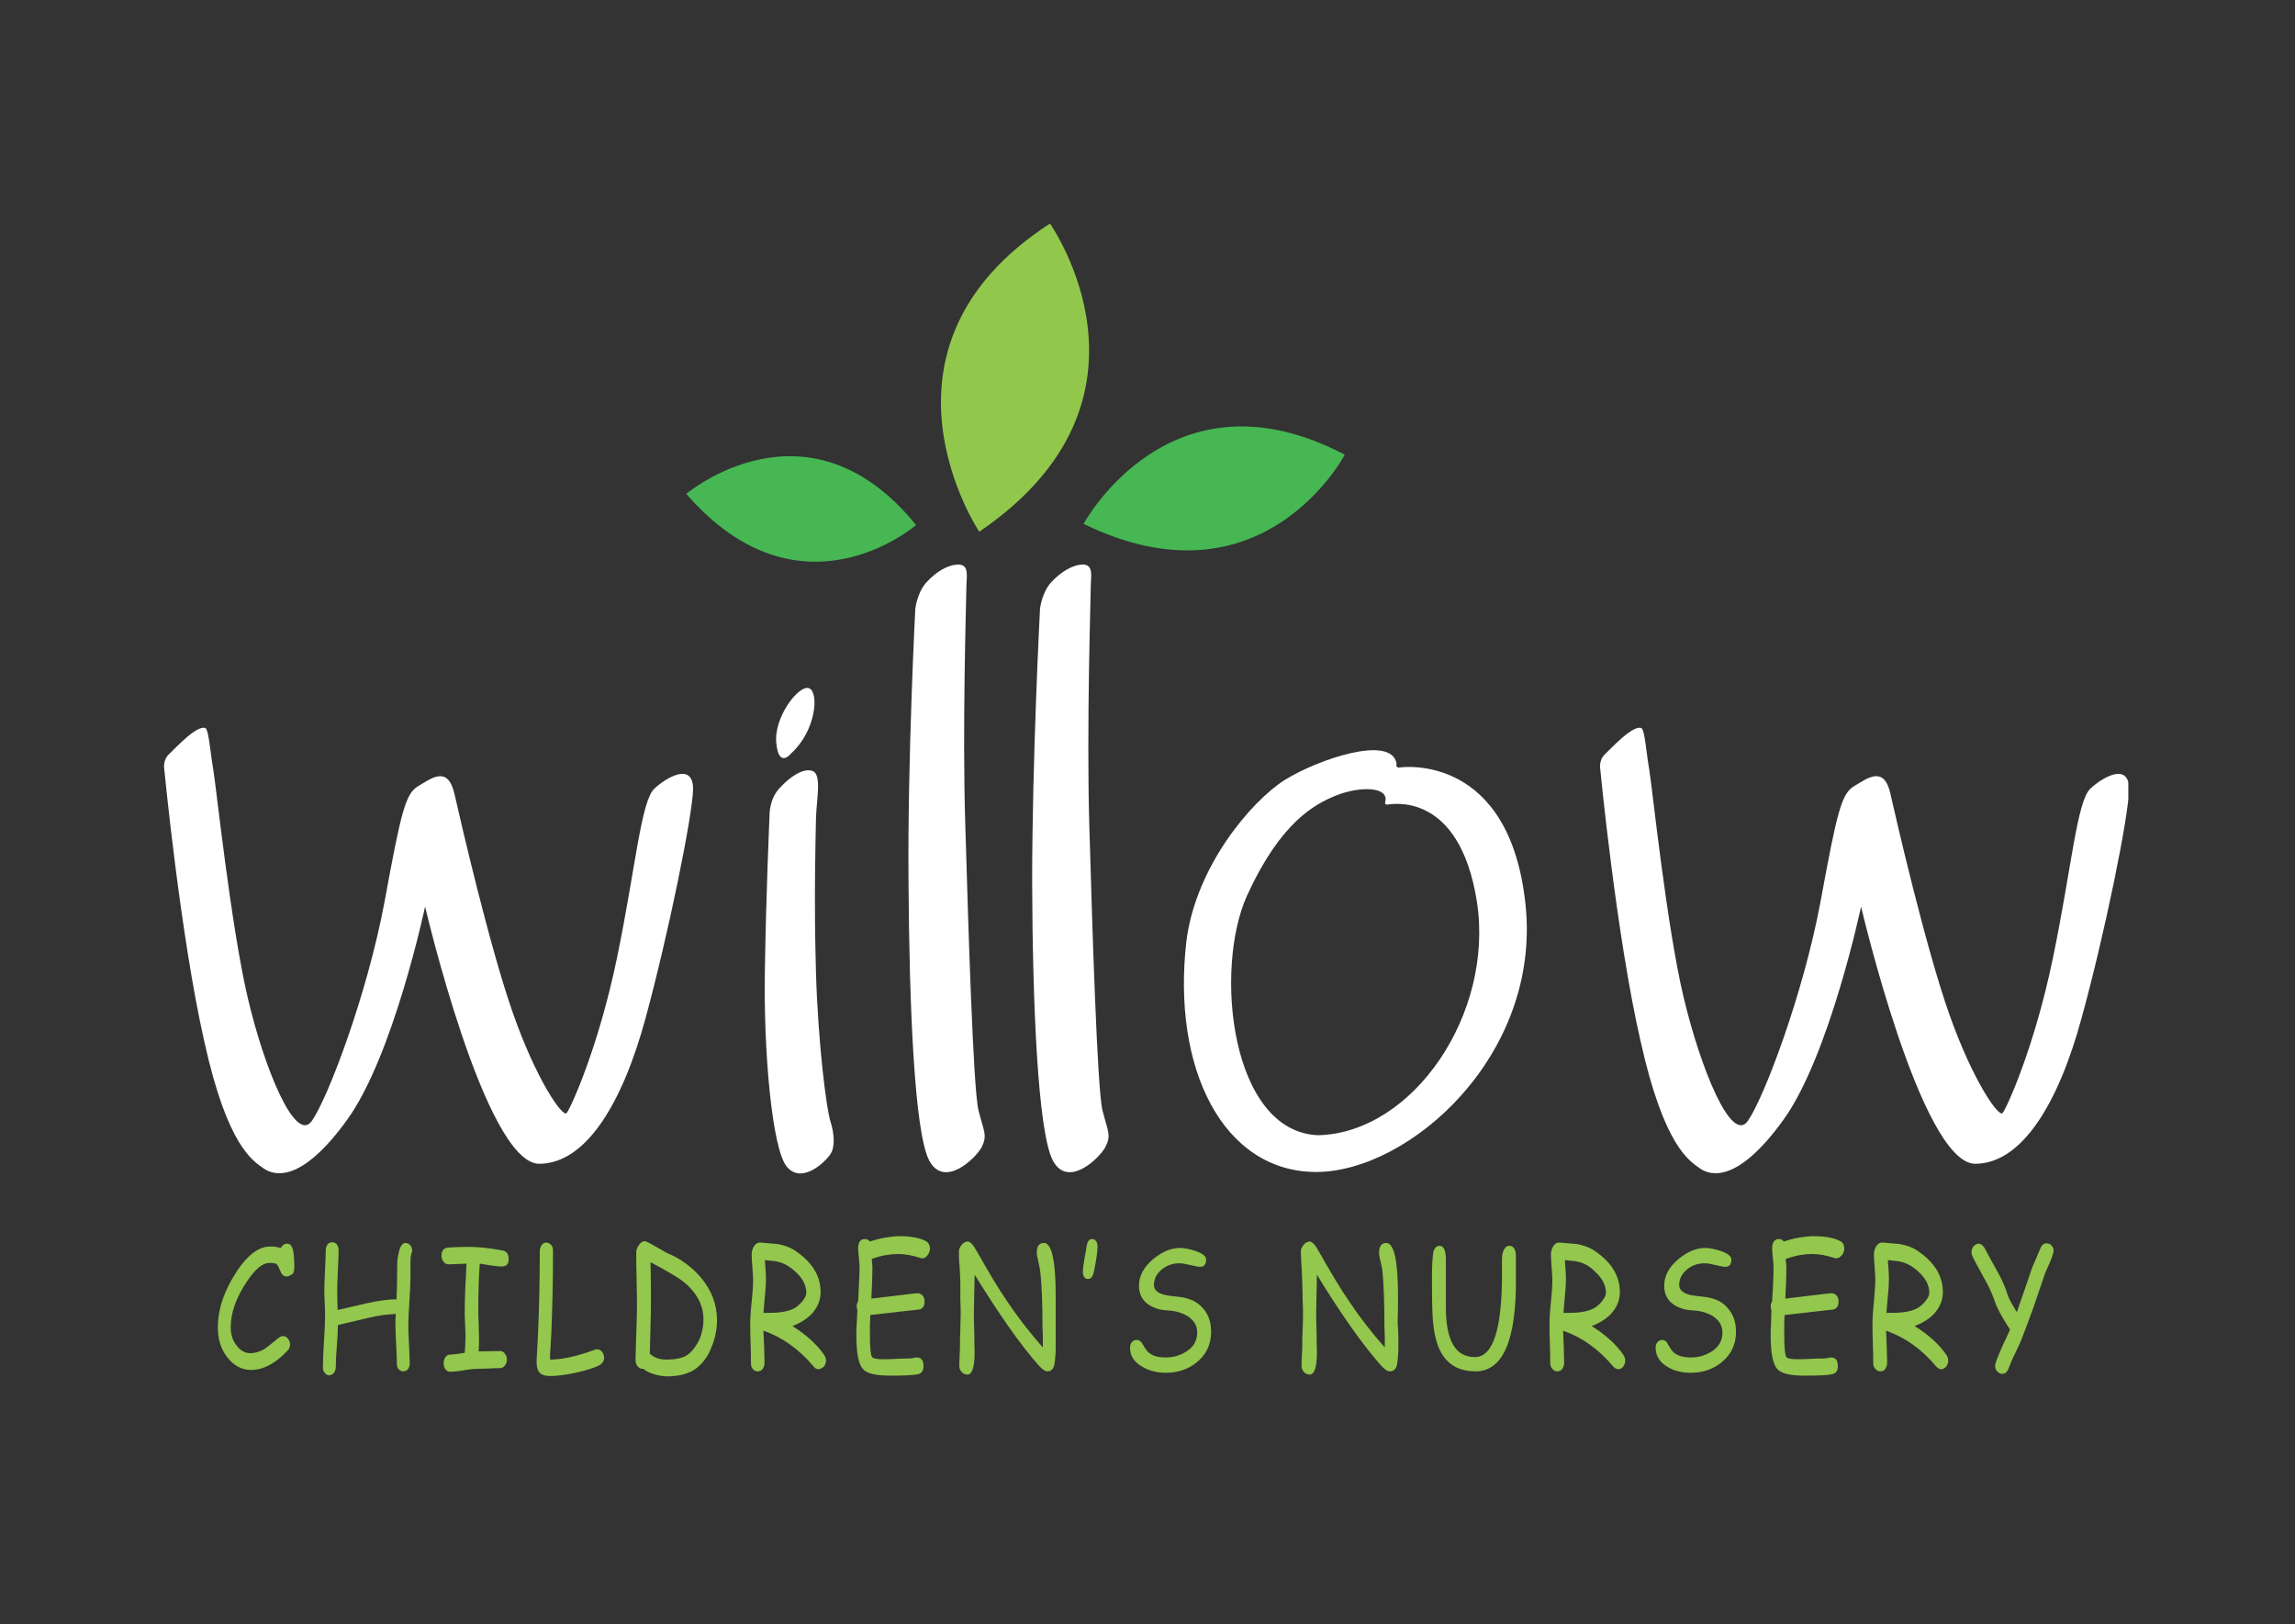<?xml version="1.0" encoding="UTF-8"?> <svg xmlns="http://www.w3.org/2000/svg" width="154" height="109" viewBox="0 0 154 109" fill="none"><rect x="0" y="0" width="154" height="109" fill="#333333" stroke="none"/><g clip-path="url(#clip0_606_182)"><path d="M19.222 85.652C19.031 85.652 18.887 85.508 18.791 85.245C18.695 85.006 18.623 84.862 18.551 84.814C18.479 84.766 18.335 84.743 18.072 84.743C17.616 84.743 17.137 85.15 16.585 85.963C15.842 87.064 15.482 88.093 15.482 89.051C15.482 89.529 15.602 89.936 15.866 90.271C16.13 90.63 16.441 90.798 16.801 90.798C17.113 90.798 17.424 90.702 17.76 90.511C17.928 90.391 18.215 90.175 18.575 89.864C18.743 89.721 18.887 89.649 18.983 89.649C19.102 89.649 19.222 89.697 19.318 89.817C19.414 89.936 19.462 90.056 19.462 90.2C19.462 90.367 19.414 90.511 19.294 90.63C18.479 91.492 17.664 91.923 16.849 91.923C16.226 91.923 15.674 91.635 15.242 91.061C14.811 90.511 14.619 89.841 14.619 89.075C14.619 87.83 15.051 86.562 15.914 85.269C16.633 84.192 17.376 83.642 18.119 83.642C18.263 83.642 18.407 83.642 18.527 83.666C18.647 83.689 18.743 83.713 18.839 83.737C18.959 83.546 19.079 83.45 19.27 83.45C19.486 83.45 19.606 83.618 19.678 83.953C19.726 84.24 19.75 84.623 19.75 85.054C19.75 85.197 19.726 85.341 19.654 85.461C19.486 85.58 19.366 85.652 19.222 85.652Z" fill="#93C74D"></path><path d="M27.614 84.096C27.566 84.24 27.542 84.479 27.542 84.767C27.542 84.886 27.542 85.03 27.542 85.245C27.542 85.461 27.542 85.628 27.542 85.724C27.542 86.083 27.518 86.633 27.47 87.351C27.422 88.069 27.398 88.62 27.398 88.979C27.398 89.242 27.422 89.673 27.446 90.223C27.47 90.774 27.494 91.205 27.494 91.492C27.494 91.635 27.446 91.779 27.374 91.875C27.278 91.971 27.182 92.018 27.062 92.018C26.942 92.018 26.847 91.971 26.751 91.875C26.655 91.779 26.631 91.635 26.631 91.492C26.631 91.205 26.607 90.798 26.583 90.223C26.559 89.673 26.535 89.242 26.535 88.979C26.535 88.716 26.535 88.452 26.559 88.165C26.032 88.189 25.384 88.261 24.617 88.452L22.675 88.907C22.675 89.242 22.651 89.697 22.603 90.319C22.555 90.918 22.531 91.396 22.531 91.731C22.531 91.875 22.483 92.018 22.411 92.114C22.315 92.21 22.219 92.282 22.099 92.282C21.98 92.282 21.884 92.234 21.788 92.114C21.692 92.018 21.668 91.875 21.668 91.731C21.668 91.348 21.692 90.774 21.74 90.008C21.788 89.242 21.812 88.668 21.812 88.285C21.812 88.093 21.812 87.782 21.788 87.375C21.764 86.969 21.764 86.657 21.764 86.466C21.764 86.179 21.788 85.748 21.812 85.173C21.836 84.599 21.86 84.168 21.86 83.881C21.86 83.737 21.908 83.594 21.98 83.498C22.052 83.402 22.172 83.355 22.291 83.355C22.411 83.355 22.507 83.402 22.603 83.498C22.675 83.594 22.723 83.737 22.723 83.881C22.723 84.168 22.699 84.599 22.675 85.197C22.651 85.772 22.627 86.203 22.627 86.514L22.651 87.902L24.617 87.447C25.408 87.28 26.055 87.184 26.607 87.184C26.631 86.657 26.655 85.868 26.655 84.814C26.655 84.527 26.703 84.264 26.775 83.977C26.871 83.594 27.015 83.402 27.206 83.402C27.326 83.402 27.422 83.45 27.518 83.546C27.614 83.642 27.662 83.785 27.662 83.929C27.662 83.929 27.638 84.001 27.614 84.096Z" fill="#93C74D"></path><path d="M33.679 84.982C33.487 84.982 33.223 84.958 32.935 84.91L32.192 84.79C32.12 85.844 32.096 86.873 32.096 87.83C32.096 88.093 32.096 88.404 32.12 88.787C32.12 89.17 32.144 89.481 32.144 89.745C32.144 90.08 32.144 90.391 32.12 90.678L33.559 90.654C33.679 90.654 33.799 90.702 33.871 90.822C33.967 90.941 34.014 91.061 34.014 91.228C34.014 91.396 33.967 91.516 33.871 91.635C33.799 91.731 33.679 91.803 33.559 91.803C33.391 91.803 33.127 91.803 32.792 91.827C32.456 91.827 32.192 91.851 32.025 91.851C31.833 91.851 31.521 91.875 31.113 91.947C30.706 92.018 30.418 92.042 30.202 92.042C30.082 92.042 29.963 91.994 29.891 91.875C29.795 91.755 29.771 91.635 29.771 91.468C29.771 91.3 29.819 91.181 29.891 91.061C29.987 90.941 30.082 90.894 30.202 90.894C30.394 90.894 30.73 90.846 31.185 90.774C31.209 90.487 31.233 90.151 31.233 89.769C31.233 89.505 31.233 89.218 31.209 88.859C31.185 88.5 31.185 88.189 31.185 87.95C31.185 87.112 31.233 86.059 31.305 84.79L30.706 84.814L30.107 84.838C29.963 84.838 29.867 84.79 29.771 84.671C29.675 84.551 29.627 84.431 29.627 84.264C29.627 83.929 29.771 83.737 30.058 83.713C30.298 83.689 30.778 83.665 31.449 83.665C32.048 83.665 32.816 83.737 33.727 83.905C33.99 83.953 34.134 84.144 34.134 84.503C34.134 84.671 34.086 84.814 33.967 84.91C33.895 84.934 33.799 84.982 33.679 84.982Z" fill="#93C74D"></path><path d="M40.249 91.588C39.914 91.779 39.362 91.947 38.619 92.114C37.948 92.258 37.373 92.33 36.941 92.33C36.629 92.33 36.413 92.282 36.27 92.162C36.078 92.018 36.006 91.731 36.006 91.324L36.102 89.505C36.174 87.83 36.222 85.987 36.222 83.953C36.222 83.785 36.27 83.666 36.342 83.546C36.437 83.426 36.533 83.378 36.653 83.378C36.773 83.378 36.893 83.426 36.989 83.546C37.085 83.642 37.109 83.785 37.109 83.953C37.109 86.011 37.061 87.902 36.989 89.577L36.941 90.415C36.917 90.726 36.893 90.989 36.917 91.229C37.708 91.229 38.715 91.013 39.938 90.558C39.986 90.535 40.034 90.535 40.082 90.535C40.202 90.535 40.321 90.606 40.417 90.726C40.489 90.846 40.537 90.965 40.537 91.109C40.537 91.3 40.441 91.468 40.249 91.588Z" fill="#93C74D"></path><path d="M46.77 91.779C46.291 92.162 45.619 92.353 44.732 92.353C44.517 92.353 44.253 92.305 43.965 92.233C43.63 92.138 43.366 92.018 43.174 91.85H43.126C43.006 91.85 42.886 91.803 42.79 91.683C42.694 91.563 42.647 91.444 42.647 91.276C42.647 90.893 42.67 90.319 42.694 89.553C42.718 88.787 42.742 88.213 42.742 87.83C42.742 87.399 42.742 86.753 42.718 85.915C42.694 85.077 42.694 84.431 42.694 84C42.694 83.857 42.766 83.689 42.886 83.522C43.006 83.354 43.15 83.282 43.27 83.282C43.342 83.282 43.581 83.402 43.989 83.641C44.469 83.904 44.732 84.072 44.804 84.096C45.667 84.455 46.411 85.005 47.034 85.724C47.753 86.585 48.113 87.542 48.113 88.572C48.113 89.194 47.993 89.792 47.753 90.367C47.538 90.965 47.202 91.42 46.77 91.779ZM45.811 85.963C45.499 85.724 44.78 85.293 43.653 84.694L43.677 86.274V87.853L43.605 90.845C43.63 90.845 43.653 90.869 43.701 90.917C43.965 91.132 44.301 91.228 44.708 91.228C45.404 91.228 45.907 91.109 46.219 90.845C46.507 90.606 46.746 90.271 46.938 89.864C47.106 89.457 47.202 89.026 47.202 88.596C47.226 87.59 46.746 86.705 45.811 85.963Z" fill="#93C74D"></path><path d="M54.921 91.874C54.801 91.874 54.705 91.827 54.609 91.707C53.602 90.51 52.476 89.721 51.229 89.29L51.277 90.367L51.301 91.444C51.301 91.611 51.253 91.731 51.181 91.851C51.085 91.97 50.989 92.018 50.845 92.018C50.701 92.018 50.605 91.97 50.51 91.851C50.414 91.755 50.39 91.611 50.39 91.444C50.39 91.156 50.39 90.726 50.366 90.151C50.342 89.577 50.342 89.146 50.342 88.859C50.342 88.524 50.366 88.021 50.438 87.351C50.51 86.681 50.534 86.178 50.534 85.867C50.534 85.676 50.51 85.412 50.486 85.029C50.462 84.671 50.438 84.383 50.438 84.192C50.438 83.977 50.486 83.809 50.582 83.641C50.701 83.45 50.845 83.354 51.061 83.378L52.164 83.474C52.572 83.546 52.931 83.665 53.219 83.833C54.466 84.623 55.065 85.58 55.065 86.705C55.065 87.255 54.849 87.758 54.442 88.189C54.106 88.524 53.674 88.787 53.171 88.979C54.13 89.577 54.825 90.223 55.305 90.917C55.377 91.037 55.425 91.156 55.425 91.3C55.425 91.444 55.377 91.587 55.281 91.707C55.137 91.803 55.041 91.874 54.921 91.874ZM51.996 84.623L51.325 84.551L51.373 85.221C51.397 85.484 51.397 85.7 51.397 85.891C51.397 86.178 51.373 86.537 51.325 86.992L51.229 88.093C51.277 88.093 51.349 88.093 51.421 88.093C51.517 88.093 51.589 88.093 51.636 88.093C52.404 88.093 53.003 87.973 53.387 87.734C53.554 87.614 53.722 87.471 53.866 87.279C54.034 87.064 54.106 86.896 54.106 86.753C54.106 86.25 53.866 85.772 53.387 85.341C52.931 84.91 52.476 84.695 51.996 84.623Z" fill="#93C74D"></path><path d="M61.898 84.431C61.85 84.431 61.802 84.431 61.755 84.407C61.227 84.24 60.748 84.144 60.268 84.144C60.028 84.144 59.74 84.168 59.453 84.216C59.141 84.264 58.83 84.359 58.494 84.479C58.518 84.718 58.542 84.91 58.542 85.053C58.542 85.556 58.518 86.25 58.47 87.136L60.484 86.896C61.083 86.825 61.443 86.777 61.563 86.777C61.706 86.777 61.802 86.825 61.898 86.92C61.994 87.016 62.042 87.16 62.042 87.327C62.042 87.662 61.898 87.854 61.611 87.878L60.508 87.997L58.398 88.237C58.398 88.5 58.374 88.739 58.374 88.978C58.374 89.218 58.374 89.433 58.374 89.625C58.374 90.439 58.422 90.917 58.518 91.061C58.59 91.156 58.83 91.204 59.237 91.204C59.429 91.204 59.717 91.204 60.1 91.18C60.484 91.156 60.772 91.156 60.963 91.156C61.011 91.156 61.107 91.156 61.227 91.132C61.347 91.109 61.443 91.085 61.491 91.085C61.826 91.085 61.97 91.276 61.97 91.659C61.97 91.97 61.85 92.162 61.587 92.21C61.299 92.281 60.676 92.305 59.717 92.305C58.758 92.305 58.158 92.162 57.894 91.851C57.607 91.516 57.463 90.773 57.463 89.601C57.463 89.362 57.463 89.122 57.487 88.835C57.511 88.548 57.511 88.26 57.535 87.925C57.511 87.83 57.487 87.758 57.487 87.662C57.487 87.543 57.511 87.423 57.583 87.327C57.631 86.274 57.679 85.484 57.679 84.982C57.679 84.838 57.655 84.647 57.631 84.383C57.607 84.12 57.583 83.928 57.583 83.785C57.583 83.354 57.727 83.139 58.038 83.139C58.158 83.139 58.278 83.187 58.374 83.306C58.734 83.187 59.093 83.091 59.405 83.043C59.74 82.995 60.028 82.947 60.316 82.947C61.059 82.947 61.659 83.043 62.09 83.258C62.282 83.354 62.402 83.522 62.402 83.785C62.402 83.928 62.354 84.048 62.282 84.168C62.138 84.383 62.018 84.431 61.898 84.431Z" fill="#93C74D"></path><path d="M70.841 90.582C70.841 90.75 70.817 91.061 70.769 91.468C70.721 91.827 70.553 92.019 70.29 92.019C70.122 92.019 69.93 91.875 69.69 91.612C68.444 90.2 67.029 88.165 65.399 85.532L65.375 86.777L65.351 88.022C65.351 88.333 65.351 88.787 65.375 89.386C65.375 89.984 65.399 90.439 65.399 90.75C65.399 91.731 65.231 92.234 64.919 92.234C64.751 92.234 64.608 92.162 64.512 92.042C64.416 91.923 64.368 91.803 64.368 91.635C64.368 91.468 64.392 91.253 64.392 90.941C64.416 90.63 64.416 90.391 64.416 90.247C64.416 90.032 64.416 89.673 64.44 89.242C64.44 88.787 64.464 88.452 64.464 88.237C64.464 87.998 64.464 87.639 64.44 87.136C64.44 86.657 64.44 86.274 64.44 86.035C64.44 85.796 64.416 85.461 64.392 85.006C64.344 84.551 64.344 84.216 64.344 83.977C64.344 83.809 64.416 83.666 64.536 83.522C64.655 83.378 64.799 83.307 64.943 83.307C65.111 83.307 65.303 83.522 65.543 83.953C66.31 85.317 66.981 86.442 67.604 87.351C68.324 88.428 69.115 89.434 69.978 90.415C69.978 90.247 69.978 90.032 69.978 89.721L69.954 89.027C69.954 87.423 69.906 86.155 69.786 85.197C69.762 85.102 69.738 84.91 69.666 84.623C69.618 84.384 69.57 84.192 69.57 84.049C69.57 83.618 69.738 83.402 70.05 83.402C70.577 83.402 70.841 84.599 70.841 86.969C70.841 87.375 70.841 87.974 70.841 88.787C70.841 89.577 70.841 90.2 70.841 90.582Z" fill="#93C74D"></path><path d="M73.024 85.819C72.784 85.819 72.664 85.652 72.664 85.317C72.664 85.197 72.688 84.934 72.76 84.527L72.928 83.57C72.976 83.282 73.096 83.139 73.287 83.139C73.407 83.139 73.479 83.186 73.551 83.282C73.623 83.378 73.647 83.498 73.647 83.641C73.647 83.952 73.575 84.503 73.407 85.317C73.335 85.652 73.216 85.819 73.024 85.819Z" fill="#93C74D"></path><path d="M75.828 90.439C75.828 90.271 75.876 90.151 75.948 90.056C76.044 89.96 76.14 89.912 76.284 89.912C76.451 89.912 76.571 90.008 76.691 90.223C76.835 90.487 76.979 90.678 77.099 90.774C77.363 90.989 77.722 91.085 78.226 91.085C78.705 91.085 79.137 90.965 79.544 90.726C80.072 90.415 80.335 89.984 80.335 89.41C80.335 88.955 80.12 88.596 79.688 88.309C79.329 88.093 78.849 87.95 78.322 87.926C77.842 87.902 77.434 87.782 77.075 87.543C76.643 87.255 76.427 86.825 76.427 86.274C76.427 85.628 76.739 85.03 77.362 84.503C77.962 84.001 78.561 83.737 79.185 83.737C79.472 83.737 79.808 83.809 80.192 83.929C80.695 84.096 80.935 84.288 80.935 84.527C80.935 84.838 80.791 85.006 80.527 85.006C80.407 85.006 80.192 84.958 79.88 84.886C79.568 84.814 79.329 84.766 79.161 84.766C78.681 84.766 78.274 84.91 77.938 85.197C77.602 85.484 77.434 85.82 77.434 86.226C77.434 86.537 77.65 86.753 78.106 86.873C78.274 86.921 78.609 86.968 79.089 87.016C79.784 87.088 80.335 87.327 80.743 87.806C81.103 88.237 81.27 88.739 81.27 89.362C81.27 90.223 80.935 90.917 80.264 91.444C79.688 91.899 78.993 92.114 78.226 92.114C77.674 92.114 77.147 91.994 76.691 91.731C76.116 91.42 75.828 90.989 75.828 90.439Z" fill="#93C74D"></path><path d="M93.834 90.582C93.834 90.75 93.81 91.061 93.762 91.468C93.714 91.827 93.547 92.019 93.259 92.019C93.091 92.019 92.899 91.875 92.659 91.612C91.413 90.2 89.974 88.165 88.368 85.532L88.344 86.777L88.32 88.022C88.32 88.333 88.32 88.787 88.344 89.386C88.344 89.984 88.368 90.439 88.368 90.75C88.368 91.731 88.2 92.234 87.888 92.234C87.721 92.234 87.577 92.162 87.481 92.042C87.385 91.923 87.337 91.803 87.337 91.635C87.337 91.468 87.337 91.253 87.361 90.941C87.385 90.63 87.385 90.391 87.385 90.247C87.385 90.032 87.385 89.673 87.409 89.242C87.433 88.787 87.433 88.452 87.433 88.237C87.433 87.998 87.433 87.639 87.409 87.136C87.409 86.657 87.385 86.274 87.385 86.035C87.385 85.796 87.361 85.461 87.337 85.006C87.313 84.551 87.289 84.216 87.289 83.977C87.289 83.809 87.361 83.666 87.481 83.522C87.601 83.378 87.745 83.307 87.888 83.307C88.056 83.307 88.248 83.522 88.488 83.953C89.255 85.317 89.926 86.442 90.55 87.351C91.269 88.428 92.06 89.434 92.923 90.415C92.923 90.247 92.923 90.032 92.923 89.721L92.899 89.027C92.899 87.423 92.851 86.155 92.755 85.197C92.731 85.102 92.707 84.91 92.636 84.623C92.564 84.384 92.54 84.192 92.54 84.049C92.54 83.618 92.707 83.402 93.019 83.402C93.547 83.402 93.81 84.599 93.81 86.969C93.81 87.375 93.81 87.974 93.786 88.787C93.858 89.577 93.834 90.2 93.834 90.582Z" fill="#93C74D"></path><path d="M99.013 92.018C98.054 92.018 97.359 91.683 96.879 91.037C96.496 90.511 96.256 89.745 96.16 88.716C96.112 88.261 96.088 87.327 96.088 85.939C96.088 85.437 96.088 85.006 96.112 84.695C96.136 84.36 96.16 84.12 96.184 84.001C96.256 83.737 96.4 83.594 96.591 83.594C96.879 83.594 97.023 83.905 97.023 84.527V87.734C97.023 89.96 97.67 91.061 98.965 91.061C100.188 91.061 100.787 89.194 100.787 85.484V84.958C100.787 84.743 100.787 84.599 100.787 84.527C100.787 84.312 100.811 84.096 100.883 83.929C100.979 83.713 101.099 83.594 101.267 83.594C101.578 83.594 101.722 83.833 101.722 84.336C101.722 84.479 101.722 84.719 101.722 85.006V85.676C101.77 89.912 100.859 92.018 99.013 92.018Z" fill="#93C74D"></path><path d="M108.602 91.874C108.482 91.874 108.386 91.827 108.266 91.707C107.259 90.51 106.132 89.721 104.886 89.29L104.934 90.367L104.958 91.444C104.958 91.611 104.91 91.731 104.838 91.851C104.742 91.97 104.646 92.018 104.502 92.018C104.358 92.018 104.262 91.97 104.166 91.851C104.071 91.755 104.023 91.611 104.023 91.444C104.023 91.156 104.023 90.726 103.999 90.151C103.975 89.577 103.975 89.146 103.975 88.859C103.975 88.524 103.999 88.021 104.071 87.351C104.142 86.681 104.166 86.178 104.166 85.867C104.166 85.676 104.142 85.412 104.118 85.029C104.094 84.671 104.071 84.383 104.071 84.192C104.071 83.977 104.118 83.809 104.214 83.641C104.334 83.45 104.478 83.354 104.694 83.378L105.797 83.474C106.204 83.546 106.564 83.665 106.852 83.833C108.098 84.623 108.698 85.58 108.698 86.705C108.698 87.255 108.482 87.758 108.074 88.189C107.739 88.524 107.307 88.787 106.804 88.979C107.763 89.577 108.458 90.223 108.938 90.917C109.009 91.037 109.057 91.156 109.057 91.3C109.057 91.444 109.009 91.587 108.914 91.707C108.842 91.803 108.722 91.874 108.602 91.874ZM105.677 84.623L105.006 84.551L105.053 85.221C105.077 85.484 105.077 85.7 105.077 85.891C105.077 86.178 105.054 86.537 105.006 86.992L104.91 88.093C104.958 88.093 105.03 88.093 105.101 88.093C105.197 88.093 105.269 88.093 105.293 88.093C106.084 88.093 106.66 87.973 107.043 87.734C107.211 87.614 107.379 87.471 107.523 87.279C107.691 87.064 107.763 86.896 107.763 86.753C107.763 86.25 107.523 85.772 107.043 85.341C106.636 84.91 106.18 84.695 105.677 84.623Z" fill="#93C74D"></path><path d="M111.096 90.439C111.096 90.271 111.144 90.151 111.216 90.056C111.311 89.96 111.407 89.912 111.551 89.912C111.695 89.912 111.839 90.008 111.935 90.223C112.079 90.487 112.223 90.678 112.342 90.774C112.606 90.989 112.99 91.085 113.469 91.085C113.949 91.085 114.38 90.965 114.788 90.726C115.315 90.415 115.579 89.984 115.579 89.41C115.579 88.955 115.363 88.596 114.932 88.309C114.572 88.093 114.117 87.95 113.565 87.926C113.086 87.902 112.678 87.782 112.318 87.543C111.887 87.255 111.671 86.825 111.671 86.274C111.671 85.628 111.983 85.03 112.606 84.503C113.206 84.001 113.805 83.737 114.428 83.737C114.716 83.737 115.052 83.809 115.435 83.929C115.939 84.096 116.178 84.288 116.178 84.527C116.178 84.838 116.035 85.006 115.771 85.006C115.651 85.006 115.435 84.958 115.124 84.886C114.812 84.814 114.596 84.766 114.404 84.766C113.925 84.766 113.517 84.91 113.182 85.197C112.846 85.484 112.678 85.82 112.678 86.226C112.678 86.537 112.918 86.753 113.349 86.873C113.517 86.921 113.853 86.968 114.332 87.016C115.028 87.088 115.579 87.327 115.963 87.806C116.322 88.237 116.49 88.739 116.49 89.362C116.49 90.223 116.154 90.917 115.483 91.444C114.908 91.899 114.212 92.114 113.445 92.114C112.894 92.114 112.366 91.994 111.911 91.731C111.383 91.42 111.096 90.989 111.096 90.439Z" fill="#93C74D"></path><path d="M123.228 84.431C123.18 84.431 123.132 84.431 123.084 84.407C122.557 84.24 122.077 84.144 121.598 84.144C121.334 84.144 121.07 84.168 120.782 84.216C120.495 84.264 120.159 84.359 119.823 84.479C119.847 84.718 119.871 84.91 119.871 85.053C119.871 85.556 119.847 86.25 119.799 87.136L121.813 86.896C122.413 86.825 122.772 86.777 122.892 86.777C123.036 86.777 123.132 86.825 123.228 86.92C123.324 87.016 123.372 87.16 123.372 87.327C123.372 87.662 123.228 87.854 122.94 87.878L121.861 87.997L119.751 88.237C119.727 88.5 119.727 88.739 119.727 88.978C119.727 89.218 119.727 89.433 119.727 89.625C119.727 90.439 119.775 90.917 119.871 91.061C119.943 91.156 120.183 91.204 120.591 91.204C120.782 91.204 121.07 91.204 121.454 91.18C121.837 91.156 122.125 91.156 122.317 91.156C122.389 91.156 122.461 91.156 122.581 91.132C122.7 91.109 122.796 91.085 122.844 91.085C123.18 91.085 123.324 91.276 123.324 91.659C123.324 91.97 123.204 92.162 122.94 92.21C122.652 92.281 122.029 92.305 121.07 92.305C120.111 92.305 119.512 92.162 119.248 91.851C118.96 91.516 118.816 90.773 118.816 89.601C118.816 89.362 118.816 89.122 118.84 88.835C118.84 88.548 118.864 88.26 118.864 87.925C118.84 87.83 118.816 87.758 118.816 87.662C118.816 87.543 118.84 87.423 118.912 87.327C118.984 86.274 119.008 85.484 119.008 84.982C119.008 84.838 118.984 84.647 118.96 84.383C118.936 84.12 118.912 83.928 118.912 83.785C118.912 83.354 119.08 83.139 119.368 83.139C119.488 83.139 119.608 83.187 119.703 83.306C120.063 83.187 120.423 83.091 120.734 83.043C121.07 82.995 121.358 82.947 121.669 82.947C122.413 82.947 123.012 83.043 123.444 83.258C123.659 83.354 123.755 83.522 123.755 83.785C123.755 83.928 123.707 84.048 123.635 84.168C123.468 84.383 123.348 84.431 123.228 84.431Z" fill="#93C74D"></path><path d="M130.276 91.874C130.156 91.874 130.06 91.827 129.94 91.707C128.933 90.51 127.806 89.721 126.559 89.29L126.607 90.367L126.631 91.444C126.631 91.611 126.583 91.731 126.512 91.851C126.416 91.97 126.32 92.018 126.176 92.018C126.056 92.018 125.936 91.97 125.84 91.851C125.744 91.755 125.696 91.611 125.696 91.444C125.696 91.156 125.696 90.726 125.672 90.151C125.648 89.577 125.648 89.146 125.648 88.859C125.648 88.524 125.672 88.021 125.744 87.351C125.792 86.681 125.84 86.178 125.84 85.867C125.84 85.676 125.816 85.412 125.792 85.029C125.768 84.671 125.744 84.383 125.744 84.192C125.744 83.977 125.792 83.809 125.888 83.641C126.008 83.45 126.152 83.354 126.368 83.378L127.471 83.474C127.878 83.546 128.238 83.665 128.525 83.833C129.772 84.623 130.372 85.58 130.372 86.705C130.372 87.255 130.156 87.758 129.748 88.189C129.413 88.524 128.981 88.787 128.478 88.979C129.437 89.577 130.132 90.223 130.611 90.917C130.683 91.037 130.731 91.156 130.731 91.3C130.731 91.444 130.683 91.587 130.587 91.707C130.491 91.803 130.396 91.874 130.276 91.874ZM127.351 84.623L126.679 84.551L126.727 85.221C126.751 85.484 126.751 85.7 126.751 85.891C126.751 86.178 126.727 86.537 126.679 86.992L126.583 88.093C126.631 88.093 126.703 88.093 126.775 88.093C126.871 88.093 126.943 88.093 126.991 88.093C127.758 88.093 128.358 87.973 128.741 87.734C128.909 87.614 129.077 87.471 129.221 87.279C129.389 87.064 129.461 86.896 129.461 86.753C129.461 86.25 129.221 85.772 128.741 85.341C128.286 84.91 127.83 84.695 127.351 84.623Z" fill="#93C74D"></path><path d="M137.518 84.79C137.446 84.934 137.35 85.15 137.23 85.437L136.439 87.758C136.127 88.62 135.839 89.386 135.576 90.056L135 91.276L134.76 91.875C134.665 92.09 134.521 92.186 134.353 92.186C134.233 92.186 134.137 92.138 134.017 92.018C133.921 91.923 133.873 91.779 133.873 91.635C133.873 91.516 134.017 91.133 134.305 90.463L134.88 89.218C134.329 88.38 133.969 87.71 133.825 87.232C133.682 86.825 133.466 86.322 133.13 85.748C132.699 84.958 132.435 84.479 132.363 84.312C132.315 84.216 132.291 84.12 132.291 84.025C132.291 83.881 132.339 83.737 132.435 83.618C132.531 83.522 132.651 83.45 132.771 83.45C132.914 83.45 133.034 83.546 133.154 83.713L133.514 84.384C133.825 84.958 134.041 85.341 134.161 85.556C134.401 86.011 134.569 86.418 134.689 86.801C134.784 87.112 135 87.519 135.336 88.046L136.391 84.982C136.511 84.719 136.678 84.336 136.894 83.809C136.99 83.57 137.11 83.426 137.326 83.426C137.446 83.426 137.566 83.474 137.661 83.57C137.757 83.666 137.805 83.809 137.805 83.953C137.757 84.192 137.661 84.455 137.518 84.79Z" fill="#93C74D"></path><path d="M11.023 51.618C11.023 51.618 10.903 51.02 11.335 50.613C11.766 50.206 13.253 48.579 13.804 48.866C14.02 49.081 14.116 50.517 14.308 51.618C14.499 52.719 15.482 62.029 16.609 66.888C17.736 71.722 19.822 76.772 20.925 75.217C22.028 73.637 24.641 66.696 25.792 60.569C26.919 54.442 27.206 53.246 28.07 52.743C28.933 52.24 30.035 51.331 30.491 53.246C30.923 55.16 32.865 63.585 34.447 68.061C36.029 72.536 37.756 74.977 38.019 74.69C38.283 74.379 40.153 70.31 41.4 64.279C42.647 58.272 43.006 53.748 43.917 52.911C44.828 52.073 46.531 51.163 46.507 52.982C46.459 54.777 44.852 62.675 43.318 68.324C41.783 73.972 39.338 78.113 36.149 78.089C32.529 77.969 28.525 60.833 28.525 60.833C28.525 60.833 26.415 70.789 23.322 75.097C20.23 79.405 18.407 78.902 17.688 78.4C16.993 77.897 15.267 76.964 13.708 69.879C12.102 62.795 11.023 51.618 11.023 51.618Z" fill="white"></path><path d="M107.381 51.618C107.381 51.618 107.261 51.02 107.692 50.613C108.124 50.206 109.61 48.579 110.162 48.866C110.377 49.081 110.473 50.517 110.665 51.618C110.857 52.719 111.816 62.029 112.967 66.888C114.118 71.722 116.179 76.772 117.282 75.217C118.385 73.637 120.999 66.696 122.149 60.569C123.276 54.442 123.564 53.246 124.427 52.743C125.29 52.24 126.417 51.331 126.848 53.246C127.28 55.16 129.222 63.585 130.804 68.061C132.387 72.536 134.113 74.977 134.377 74.69C134.64 74.379 136.511 70.31 137.757 64.279C139.004 58.272 139.364 53.748 140.275 52.911C141.186 52.073 142.888 51.163 142.864 52.982C142.84 54.777 141.234 62.675 139.675 68.324C138.141 73.972 135.695 78.113 132.507 78.089C128.886 77.969 124.883 60.833 124.883 60.833C124.883 60.833 122.773 70.789 119.704 75.097C116.611 79.405 114.789 78.902 114.07 78.4C113.374 77.897 111.672 76.964 110.09 69.879C108.459 62.795 107.381 51.618 107.381 51.618Z" fill="white"></path><path d="M51.637 54.754C51.637 54.754 51.589 53.653 52.308 52.887C53.004 52.121 53.914 51.499 54.538 51.738C55.161 51.977 54.778 53.724 54.754 54.921C54.73 56.142 54.61 60.402 54.754 65.26C54.898 70.119 55.473 74.547 55.737 75.289C55.976 76.055 56.048 76.94 55.737 77.419C55.449 77.897 53.843 79.501 52.812 78.304C51.781 77.108 51.229 70.311 51.325 65.189C51.397 60.115 51.637 54.754 51.637 54.754Z" fill="white"></path><path d="M53.1 50.541C53.1 50.541 52.261 51.618 52.093 49.871C51.901 48.124 53.627 45.898 54.299 46.185C54.97 46.473 54.754 49.033 53.1 50.541Z" fill="white"></path><path d="M61.419 40.848C61.419 40.848 61.539 39.747 62.187 39.053C62.834 38.359 63.601 37.88 64.344 37.88C65.064 37.904 64.848 38.742 64.848 39.364C64.848 39.986 64.56 48.842 64.776 55.424C64.968 61.981 65.303 73.135 65.663 74.523C66.023 75.935 66.262 76.174 65.879 76.964C65.471 77.73 63.361 79.764 62.354 77.873C61.347 75.959 61.012 67.343 60.964 59.157C60.892 50.948 61.419 40.848 61.419 40.848Z" fill="white"></path><path d="M69.787 40.848C69.787 40.848 69.907 39.747 70.554 39.053C71.202 38.359 71.993 37.88 72.688 37.88C73.407 37.904 73.192 38.742 73.192 39.364C73.192 39.986 72.904 48.842 73.096 55.424C73.288 61.981 73.623 73.135 73.983 74.523C74.343 75.935 74.582 76.174 74.175 76.964C73.767 77.73 71.657 79.764 70.65 77.873C69.643 75.959 69.284 67.343 69.26 59.157C69.26 50.948 69.787 40.848 69.787 40.848Z" fill="white"></path><path d="M92.97 53.724C92.97 53.724 92.85 54.012 93.09 53.988C93.353 53.964 97.933 53.03 99.107 60.522C100.258 68.013 94.84 76.007 88.462 76.174C82.564 75.959 81.438 64.997 83.691 60.067C85.945 55.16 88.199 53.964 89.685 53.365C91.196 52.767 93.114 52.767 92.97 53.724ZM86.209 52.336C83.979 53.748 80.263 58.104 79.615 63.106C78.609 71.722 82.085 78.639 88.319 78.639C94.552 78.639 103.423 70.837 102.368 60.713C101.313 50.613 94.24 51.451 93.929 51.499C93.617 51.547 93.713 51.235 93.713 51.235C93.377 49.273 88.438 50.948 86.209 52.336Z" fill="white"></path><path d="M46.051 33.141C46.051 33.141 54.178 26.248 61.467 35.224C61.491 35.224 53.723 41.973 46.051 33.141Z" fill="#46B753"></path><path d="M72.711 35.152C72.711 35.152 78.513 24.358 90.237 30.509C90.237 30.509 84.747 41.016 72.711 35.152Z" fill="#46B753"></path><path d="M65.711 35.679C65.711 35.679 57.488 23.401 70.458 15C70.434 15 78.826 26.751 65.711 35.679Z" fill="#91C84C"></path></g><defs><clipPath id="clip0_606_182"><rect width="131.816" height="77.353" fill="white" transform="translate(11 15)"></rect></clipPath></defs></svg> 